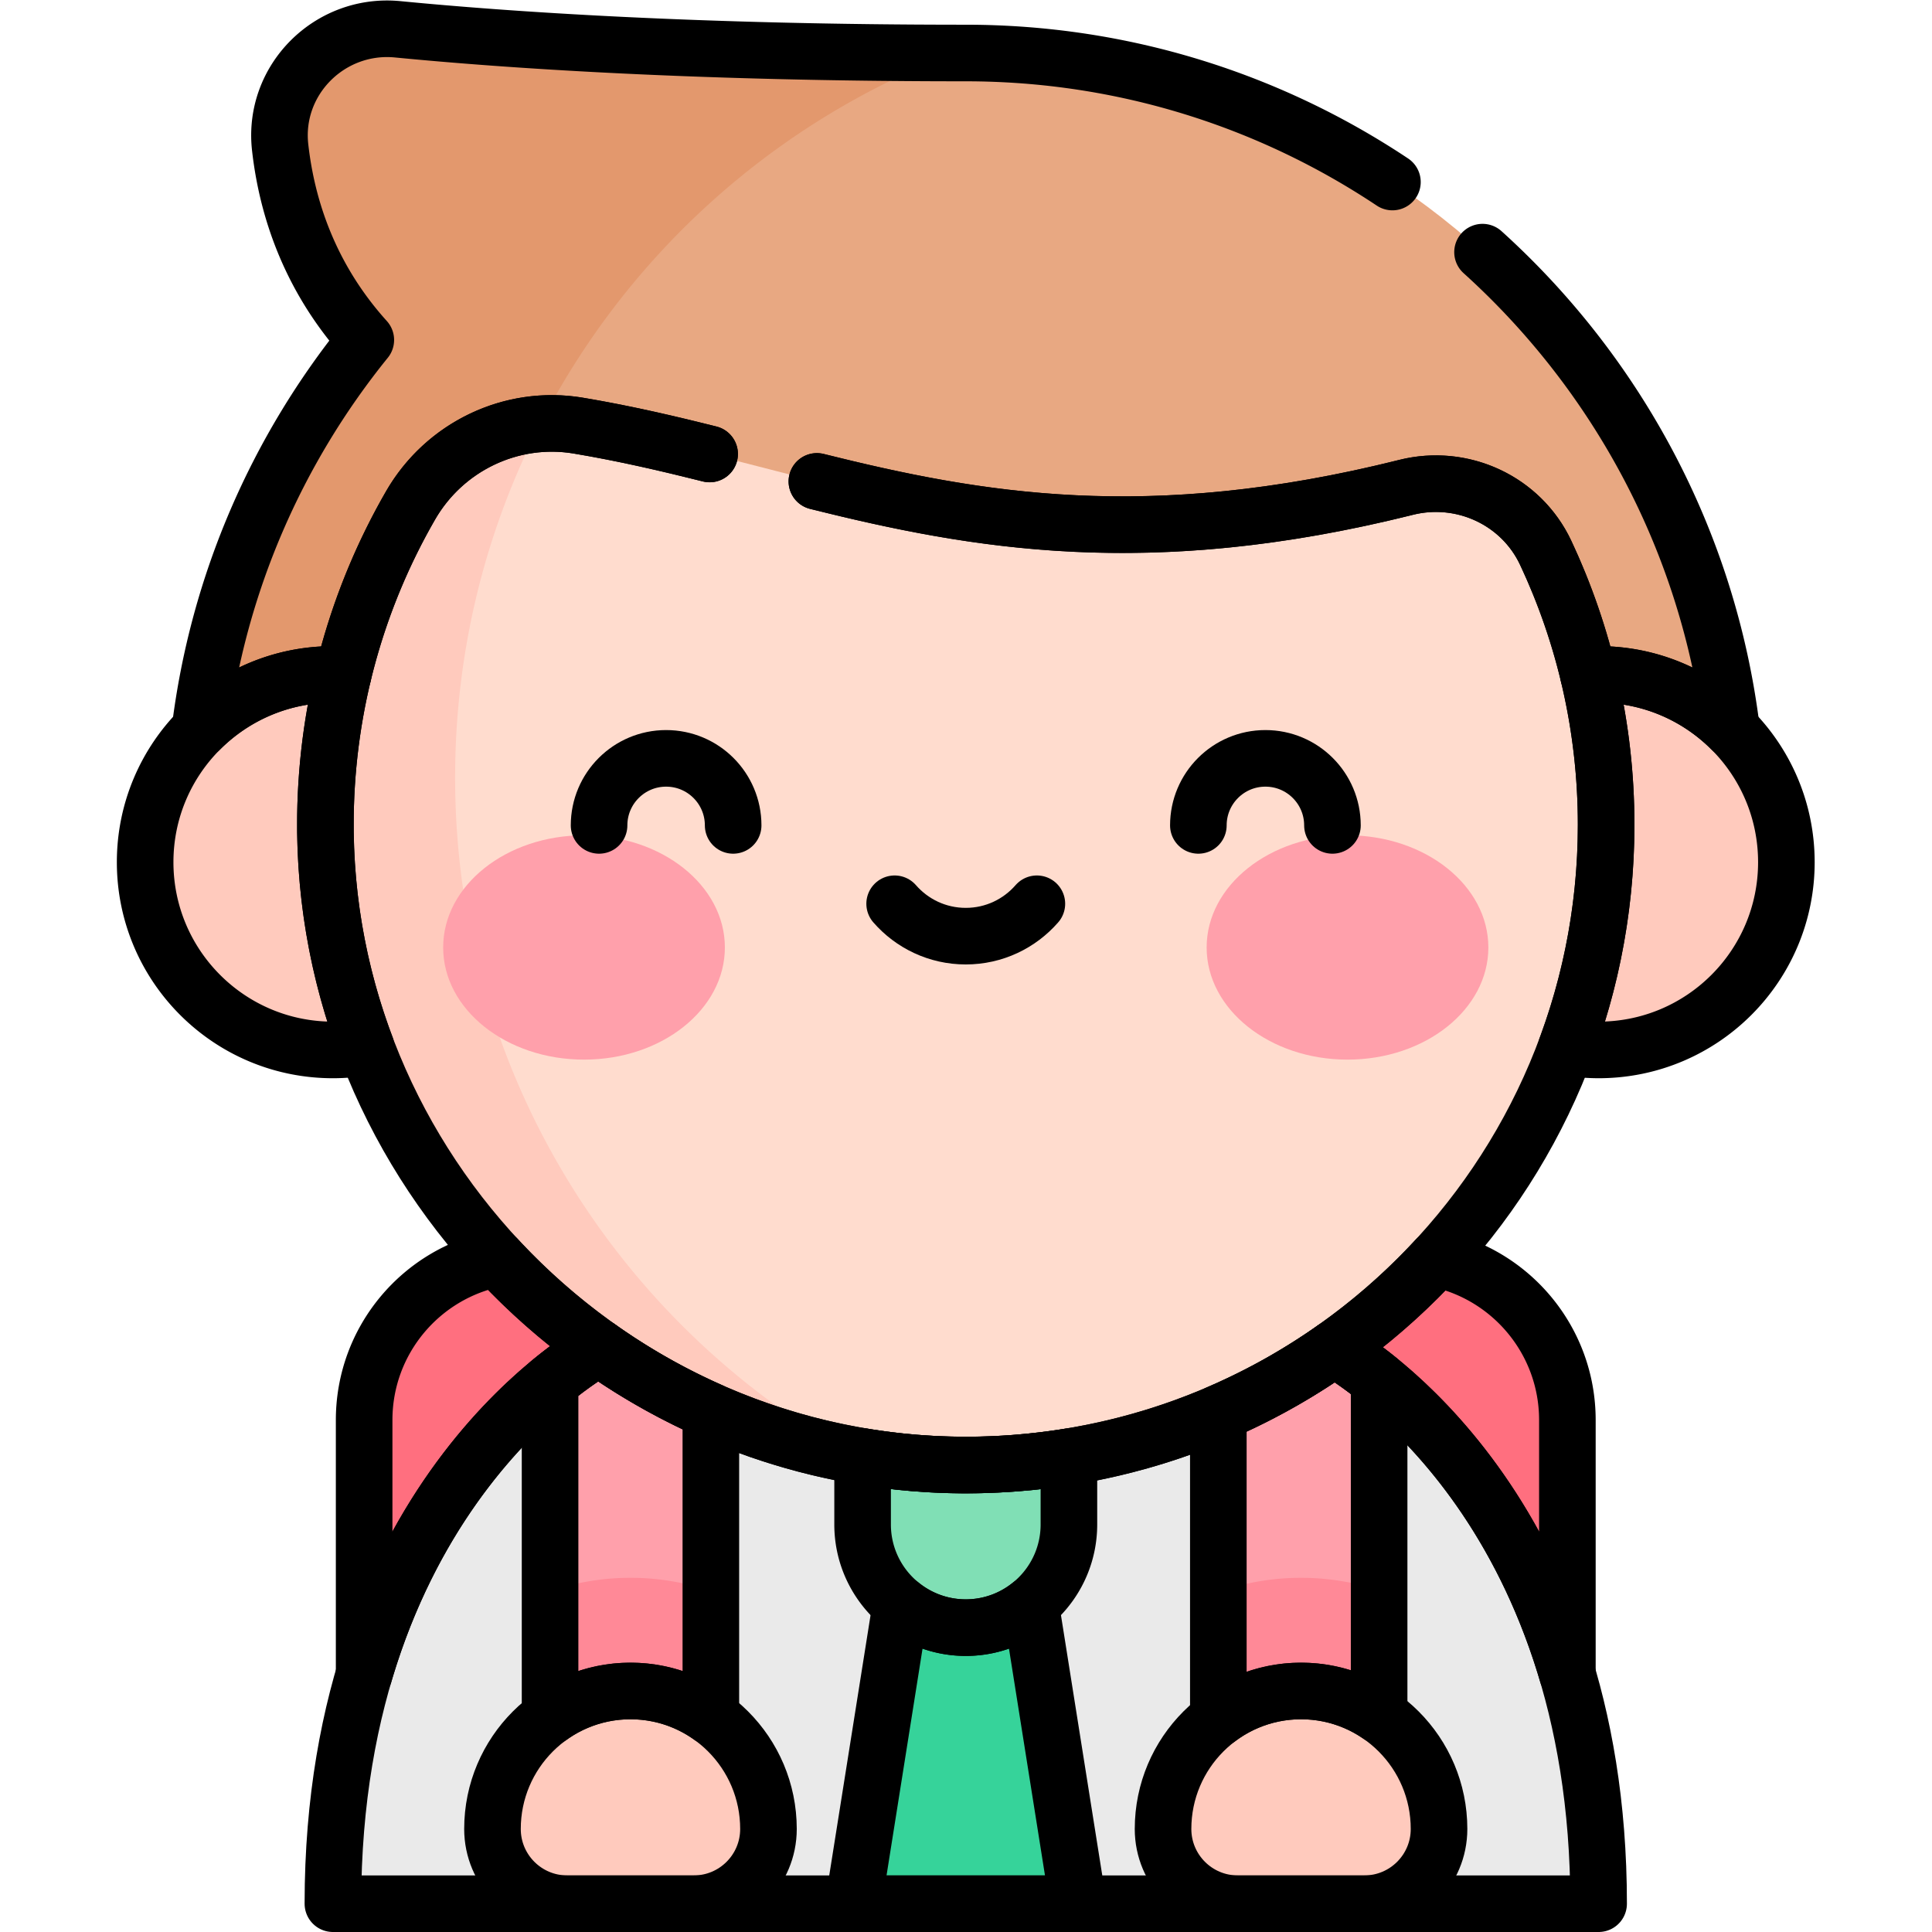 <svg xmlns="http://www.w3.org/2000/svg" version="1.1" xmlns:xlink="http://www.w3.org/1999/xlink" width="512" height="512" x="0" y="0" viewBox="0 0 682.667 682.667" style="enable-background:new 0 0 512 512" xml:space="preserve"><g><defs><clipPath id="a" clipPathUnits="userSpaceOnUse"><path d="M0 512h512V0H0Z" fill="#000000" opacity="1" data-original="#000000"></path></clipPath></defs><g clip-path="url(#a)" transform="matrix(1.333 0 0 -1.333 0 682.667)"><path d="M0 0h-231.678c-24.099 0-43.635-19.536-43.635-43.635v-100.011H43.636v100.011C43.636-19.536 24.1 0 0 0" style="fill-opacity:1;fill-rule:nonzero;stroke:none" transform="translate(371.839 179.34)" fill="#ff6f7f" data-original="#ff6f7f"></path><path d="M0 0h-31.715v8.639h-154.637V-.497h-33.398c-20.375-16.78-57.58-58.354-57.58-138.249H58.184C58.184-58.061 20.234-16.452 0 0" style="fill-opacity:1;fill-rule:nonzero;stroke:none" transform="translate(365.573 146.246)" fill="#eaeaea" data-original="#eaeaea"></path><path d="M0 0v-124.23h-42.62V-9.139C-34.934-2.804-29.634 0-29.634 0Z" style="fill-opacity:1;fill-rule:nonzero;stroke:none" transform="translate(188.43 154.888)" fill="#ffa0ab" data-original="#ffa0ab"></path><path d="M0 0v-115.589h-42.62V8.642h30.25S-7.358 5.986 0 0" style="fill-opacity:1;fill-rule:nonzero;stroke:none" transform="translate(365.573 146.246)" fill="#ffa0ab" data-original="#ffa0ab"></path><path d="M0 0a66.252 66.252 0 0 1-21.308 3.518A66.25 66.25 0 0 1-42.62-.002v-59.71H0Z" style="fill-opacity:1;fill-rule:nonzero;stroke:none" transform="translate(188.43 90.37)" fill="#ff8997" data-original="#ff8997"></path><path d="M0 0c-20.202 0-36.579-16.377-36.579-36.579 0-10.94 8.868-19.808 19.808-19.808h33.542c10.939 0 19.807 8.868 19.807 19.808C36.578-16.377 20.202 0 0 0" style="fill-opacity:1;fill-rule:nonzero;stroke:none" transform="translate(167.124 63.887)" fill="#ffcabd" data-original="#ffcabd"></path><path d="M0 0a66.296 66.296 0 0 1-20.697 3.311A66.267 66.267 0 0 1-42.62-.416v-59.503H0Z" style="fill-opacity:1;fill-rule:nonzero;stroke:none" transform="translate(365.573 90.576)" fill="#ff8997" data-original="#ff8997"></path><path d="M0 0c20.202 0 36.579-16.377 36.579-36.579 0-10.94-8.868-19.808-19.808-19.808h-33.542c-10.939 0-19.807 8.868-19.807 19.808C-36.578-16.377-20.201 0 0 0" style="fill-opacity:1;fill-rule:nonzero;stroke:none" transform="translate(344.876 63.887)" fill="#ffcabd" data-original="#ffcabd"></path><path d="m0 0-12.584 79.275h-34.398L-59.566 0Z" style="fill-opacity:1;fill-rule:nonzero;stroke:none" transform="translate(285.783 7.5)" fill="#36d39a" data-original="#36d39a"></path><path d="M0 0v-44.385c0-15.102 12.242-27.344 27.344-27.344 15.101 0 27.344 12.242 27.344 27.344V0Z" style="fill-opacity:1;fill-rule:nonzero;stroke:none" transform="translate(228.656 152.413)" fill="#80dfb5" data-original="#80dfb5"></path><path d="M0 0c0 112.788-91.76 204.549-204.549 204.549-71.598 0-121.784 3.481-150.585 6.285-17.948 1.747-33.17-13.38-31.153-31.299 1.759-15.625 7.572-34.282 22.704-51.053C-392.03 93.341-409.099 48.629-409.099 0Z" style="fill-opacity:1;fill-rule:nonzero;stroke:none" transform="translate(460.549 293.528)" fill="#e8a882" data-original="#e8a882"></path><path d="M0 0c0-27.486-22.281-49.769-49.768-49.769-27.486 0-49.768 22.283-49.768 49.769 0 27.485 22.282 49.768 49.768 49.768C-22.281 49.768 0 27.485 0 0" style="fill-opacity:1;fill-rule:nonzero;stroke:none" transform="translate(473.524 283.584)" fill="#ffcabd" data-original="#ffcabd"></path><path d="M0 0a209.01 209.01 0 0 0-.388 12.483c0 87.732 54.993 162.608 132.384 192.071-70.008.094-119.213 3.516-147.612 6.28-17.948 1.747-33.17-13.379-31.154-31.299 1.759-15.625 7.573-34.282 22.705-51.053C-52.513 93.341-69.581 48.629-69.581 0Z" style="fill-opacity:1;fill-rule:nonzero;stroke:none" transform="translate(121.031 293.528)" fill="#e3986d" data-original="#e3986d"></path><path d="M0 0c-6.535 13.913-22.116 21.081-37.029 17.352-102.374-25.605-153.523 5.344-219.404 16.366-17.766 2.972-35.481-5.561-44.474-21.168-13.977-24.254-22.131-52.284-22.549-82.187-1.31-93.672 75.74-171.999 169.42-172.166 93.89-.167 170.054 75.895 170.054 169.745C16.018-46.293 10.273-21.872 0 0" style="fill-opacity:1;fill-rule:nonzero;stroke:none" transform="translate(409.728 365.585)" fill="#ffdcce" data-original="#ffdcce"></path><path d="M0 0c-62.943 35.112-105.52 102.35-105.52 179.543 0 33.78 8.155 65.656 22.6 93.769-14.125-1.001-27.137-9.001-34.423-21.646a168.675 168.675 0 0 1-17.875-44.865 47.76 47.76 0 0 1-2.702.082c-27.486 0-49.767-22.282-49.767-49.768s22.281-49.768 49.767-49.768c3.118 0 6.038.29 8.768.841C-108.329 52.934-59.283 10.763 0 0" style="fill-opacity:1;fill-rule:nonzero;stroke:none" transform="translate(226.163 126.469)" fill="#ffcabd" data-original="#ffcabd"></path><path d="M0 0c0-16.422-16.717-29.733-37.337-29.733-20.621 0-37.337 13.311-37.337 29.733 0 16.421 16.716 29.732 37.337 29.732C-16.717 29.732 0 16.421 0 0" style="fill-opacity:1;fill-rule:nonzero;stroke:none" transform="translate(192.148 260.98)" fill="#ffa0ab" data-original="#ffa0ab"></path><path d="M0 0c0-16.422 16.717-29.733 37.337-29.733 20.621 0 37.337 13.311 37.337 29.733 0 16.421-16.716 29.732-37.337 29.732C16.717 29.732 0 16.421 0 0" style="fill-opacity:1;fill-rule:nonzero;stroke:none" transform="translate(319.853 260.98)" fill="#ffa0ab" data-original="#ffa0ab"></path><path d="M0 0c0 9.815-7.956 17.771-17.771 17.771-9.816 0-17.772-7.956-17.772-17.771" style="stroke-width:15;stroke-linecap:round;stroke-linejoin:round;stroke-miterlimit:10;stroke-dasharray:none;stroke-opacity:1" transform="translate(194.342 293.334)" fill="none" stroke="#000000" stroke-width="15" stroke-linecap="round" stroke-linejoin="round" stroke-miterlimit="10" stroke-dasharray="none" stroke-opacity="" data-original="#000000"></path><path d="M0 0c0 9.815 7.957 17.771 17.771 17.771 9.816 0 17.772-7.956 17.772-17.771" style="stroke-width:15;stroke-linecap:round;stroke-linejoin:round;stroke-miterlimit:10;stroke-dasharray:none;stroke-opacity:1" transform="translate(317.658 293.334)" fill="none" stroke="#000000" stroke-width="15" stroke-linecap="round" stroke-linejoin="round" stroke-miterlimit="10" stroke-dasharray="none" stroke-opacity="" data-original="#000000"></path><path d="M0 0c4.584-5.259 11.327-8.588 18.852-8.588 7.524 0 14.267 3.329 18.851 8.588" style="stroke-width:15;stroke-linecap:round;stroke-linejoin:round;stroke-miterlimit:10;stroke-dasharray:none;stroke-opacity:1" transform="translate(237.148 272.563)" fill="none" stroke="#000000" stroke-width="15" stroke-linecap="round" stroke-linejoin="round" stroke-miterlimit="10" stroke-dasharray="none" stroke-opacity="" data-original="#000000"></path><path d="M0 0c42.307-10.561 87.819-18.672 156.162-1.579 14.912 3.729 30.492-3.439 37.028-17.352a168.527 168.527 0 0 0 11.32-32.309c.897.049 1.801.076 2.71.076 13.768 0 26.229-5.592 35.24-14.628-6.167 49.975-30.435 94.417-66.012 126.565" style="stroke-width:15;stroke-linecap:round;stroke-linejoin:round;stroke-miterlimit:10;stroke-dasharray:none;stroke-opacity:1" transform="translate(216.537 384.516)" fill="none" stroke="#000000" stroke-width="15" stroke-linecap="round" stroke-linejoin="round" stroke-miterlimit="10" stroke-dasharray="none" stroke-opacity="" data-original="#000000"></path><path d="M0 0c-32.416 21.595-71.309 34.2-113.098 34.2-71.598 0-121.783 3.483-150.586 6.285-17.947 1.747-33.17-13.379-31.152-31.298 1.759-15.625 7.572-34.283 22.704-51.052-23.456-28.978-39.165-64.463-43.959-103.284 9.011 9.033 21.47 14.624 35.237 14.624.907 0 1.807-.028 2.704-.076a168.63 168.63 0 0 0 17.873 44.859c8.993 15.607 26.707 24.14 44.474 21.168 11.957-2 23.428-4.658 34.809-7.514" style="stroke-width:15;stroke-linecap:round;stroke-linejoin:round;stroke-miterlimit:10;stroke-dasharray:none;stroke-opacity:1" transform="translate(369.098 463.877)" fill="none" stroke="#000000" stroke-width="15" stroke-linecap="round" stroke-linejoin="round" stroke-miterlimit="10" stroke-dasharray="none" stroke-opacity="" data-original="#000000"></path><path d="M0 0a169.92 169.92 0 0 0 4.676 37.328 50.55 50.55 0 0 1-2.704.075c-27.486 0-49.769-22.281-49.769-49.767 0-27.487 22.283-49.769 49.769-49.769 3 0 5.932.28 8.786.789C3.541-42.211-.301-21.513 0 0Z" style="stroke-width:15;stroke-linecap:round;stroke-linejoin:round;stroke-miterlimit:10;stroke-dasharray:none;stroke-opacity:1" transform="translate(86.272 295.948)" fill="none" stroke="#000000" stroke-width="15" stroke-linecap="round" stroke-linejoin="round" stroke-miterlimit="10" stroke-dasharray="none" stroke-opacity="" data-original="#000000"></path><path d="M0 0c-.909 0-1.812-.027-2.71-.076a170.03 170.03 0 0 0 4.699-39.748c0-20.735-3.724-40.599-10.529-58.967A50.07 50.07 0 0 1 0-99.536c27.485 0 49.769 22.282 49.769 49.768C49.769-22.281 27.485 0 0 0Z" style="stroke-width:15;stroke-linecap:round;stroke-linejoin:round;stroke-miterlimit:10;stroke-dasharray:none;stroke-opacity:1" transform="translate(423.757 333.352)" fill="none" stroke="#000000" stroke-width="15" stroke-linecap="round" stroke-linejoin="round" stroke-miterlimit="10" stroke-dasharray="none" stroke-opacity="" data-original="#000000"></path><path d="M0 0c-11.381 2.855-22.852 5.514-34.809 7.514-17.767 2.972-35.481-5.561-44.474-21.168-13.977-24.253-22.131-52.284-22.549-82.187-1.311-93.671 75.74-171.999 169.42-172.166 93.89-.167 170.055 75.895 170.055 169.745 0 25.765-5.746 50.186-16.019 72.058-6.536 13.913-22.116 21.081-37.028 17.351-68.343-17.092-113.856-8.981-156.162 1.58" style="stroke-width:15;stroke-linecap:round;stroke-linejoin:round;stroke-miterlimit:10;stroke-dasharray:none;stroke-opacity:1" transform="translate(188.103 391.79)" fill="none" stroke="#000000" stroke-width="15" stroke-linecap="round" stroke-linejoin="round" stroke-miterlimit="10" stroke-dasharray="none" stroke-opacity="" data-original="#000000"></path><path d="M0 0c4.49-2.543 44.281-26.514 61.854-86.279v67.332c0 21.045-14.901 38.608-34.727 42.721A170.59 170.59 0 0 0 .317.232Z" style="stroke-width:15;stroke-linecap:round;stroke-linejoin:round;stroke-miterlimit:10;stroke-dasharray:none;stroke-opacity:1" transform="translate(353.621 154.652)" fill="none" stroke="#000000" stroke-width="15" stroke-linecap="round" stroke-linejoin="round" stroke-miterlimit="10" stroke-dasharray="none" stroke-opacity="" data-original="#000000"></path><path d="M0 0a173.392 173.392 0 0 0-26.577 23.346C-46.679 19.448-61.86 1.76-61.86-19.481v-67.338C-43.224-23.428.413-.302.413-.302z" style="stroke-width:15;stroke-linecap:round;stroke-linejoin:round;stroke-miterlimit:10;stroke-dasharray:none;stroke-opacity:1" transform="translate(158.386 155.186)" fill="none" stroke="#000000" stroke-width="15" stroke-linecap="round" stroke-linejoin="round" stroke-miterlimit="10" stroke-dasharray="none" stroke-opacity="" data-original="#000000"></path><path d="M0 0c-27.691-19.501-61.473-30.935-97.93-30.87-35.9.064-69.351 11.616-96.892 31.102 0 0-70.556-37.37-70.556-147.384H70.136C70.136-42.08 5.783-3.275 0 0Z" style="stroke-width:15;stroke-linecap:round;stroke-linejoin:round;stroke-miterlimit:10;stroke-dasharray:none;stroke-opacity:1" transform="translate(353.621 154.652)" fill="none" stroke="#000000" stroke-width="15" stroke-linecap="round" stroke-linejoin="round" stroke-miterlimit="10" stroke-dasharray="none" stroke-opacity="" data-original="#000000"></path><path d="M0 0v0a36.406 36.406 0 0 0 21.306-6.854V74.18A170.889 170.889 0 0 0-8.329 91c-.014-.008-5.309-2.812-12.984-9.138V-6.86A36.397 36.397 0 0 0 0 0Z" style="stroke-width:15;stroke-linecap:round;stroke-linejoin:round;stroke-miterlimit:10;stroke-dasharray:none;stroke-opacity:1" transform="translate(167.124 63.887)" fill="none" stroke="#000000" stroke-width="15" stroke-linecap="round" stroke-linejoin="round" stroke-miterlimit="10" stroke-dasharray="none" stroke-opacity="" data-original="#000000"></path><path d="M0 0v0c-20.202 0-36.579-16.377-36.579-36.579 0-10.94 8.868-19.808 19.808-19.808h33.542c10.939 0 19.807 8.868 19.807 19.808C36.578-16.377 20.202 0 0 0Z" style="stroke-width:15;stroke-linecap:round;stroke-linejoin:round;stroke-miterlimit:10;stroke-dasharray:none;stroke-opacity:1" transform="translate(167.124 63.887)" fill="none" stroke="#000000" stroke-width="15" stroke-linecap="round" stroke-linejoin="round" stroke-miterlimit="10" stroke-dasharray="none" stroke-opacity="" data-original="#000000"></path><path d="M0 0h.001a36.398 36.398 0 0 0 20.697-6.422v88.781c-6.127 4.985-10.615 7.653-11.95 8.409a169.382 169.382 0 0 0-30.671-17.146V-7.296A36.419 36.419 0 0 0 0 0Z" style="stroke-width:15;stroke-linecap:round;stroke-linejoin:round;stroke-miterlimit:10;stroke-dasharray:none;stroke-opacity:1" transform="translate(344.876 63.887)" fill="none" stroke="#000000" stroke-width="15" stroke-linecap="round" stroke-linejoin="round" stroke-miterlimit="10" stroke-dasharray="none" stroke-opacity="" data-original="#000000"></path><path d="M0 0v0c20.202 0 36.579-16.377 36.579-36.579 0-10.94-8.868-19.808-19.808-19.808h-33.542c-10.939 0-19.807 8.868-19.807 19.808C-36.578-16.377-20.201 0 0 0Z" style="stroke-width:15;stroke-linecap:round;stroke-linejoin:round;stroke-miterlimit:10;stroke-dasharray:none;stroke-opacity:1" transform="translate(344.876 63.887)" fill="none" stroke="#000000" stroke-width="15" stroke-linecap="round" stroke-linejoin="round" stroke-miterlimit="10" stroke-dasharray="none" stroke-opacity="" data-original="#000000"></path><path d="M0 0a27.223 27.223 0 0 0-17.199-6.092A27.22 27.22 0 0 0-34.398 0l-12.584-79.275h59.566z" style="stroke-width:15;stroke-linecap:round;stroke-linejoin:round;stroke-miterlimit:10;stroke-dasharray:none;stroke-opacity:1" transform="translate(273.2 86.775)" fill="none" stroke="#000000" stroke-width="15" stroke-linecap="round" stroke-linejoin="round" stroke-miterlimit="10" stroke-dasharray="none" stroke-opacity="" data-original="#000000"></path><path d="M0 0c-9.192.017-18.222.796-27.035 2.259v-18.013c0-15.101 12.242-27.345 27.344-27.345 15.101 0 27.343 12.244 27.343 27.345V2.204A170.883 170.883 0 0 0 0 0Z" style="stroke-width:15;stroke-linecap:round;stroke-linejoin:round;stroke-miterlimit:10;stroke-dasharray:none;stroke-opacity:1" transform="translate(255.691 123.782)" fill="none" stroke="#000000" stroke-width="15" stroke-linecap="round" stroke-linejoin="round" stroke-miterlimit="10" stroke-dasharray="none" stroke-opacity="" data-original="#000000"></path></g></g></svg>